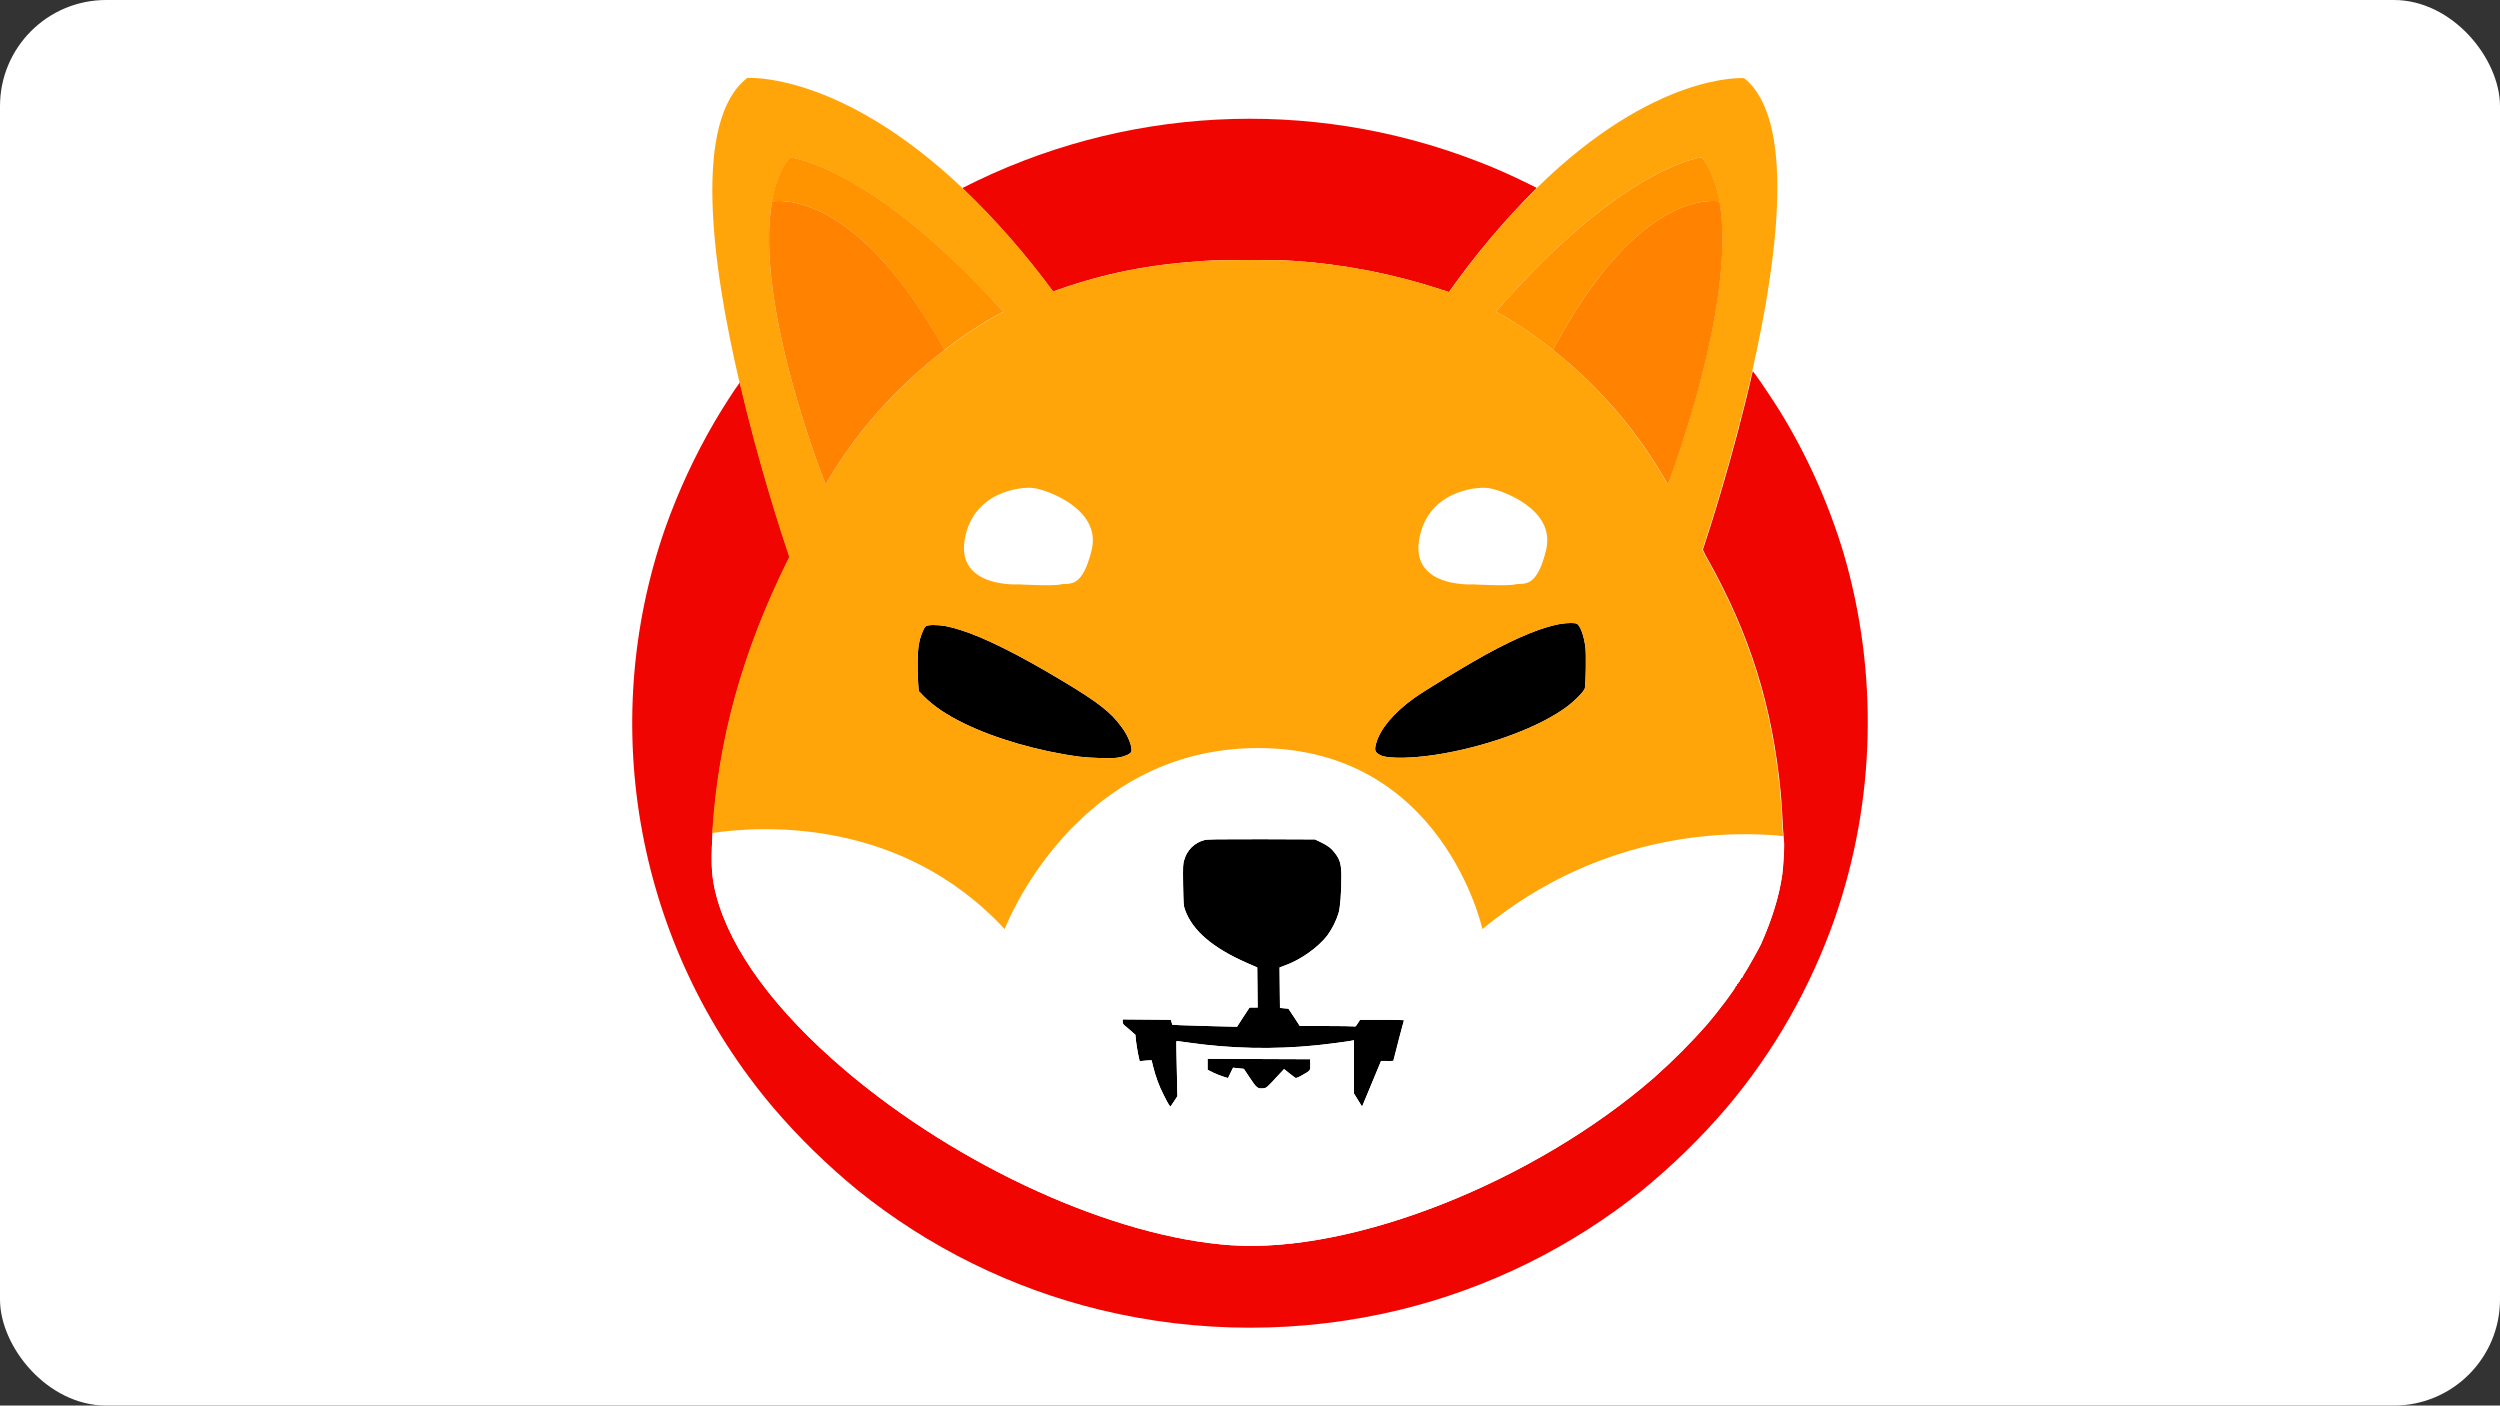 <?xml version="1.0" encoding="UTF-8"?>
<svg id="Layer_1" data-name="Layer 1" xmlns="http://www.w3.org/2000/svg" viewBox="0 0 1366 768">
  <rect x="0" y="0" width="1366" height="768" fill="#333333" stroke="none"/>
  <defs>
    <style>
      .cls-1 {
        fill: #f00500;
      }

      .cls-2 {
        fill: #ff9300;
      }

      .cls-3 {
        fill: #fff;
      }

      .cls-4 {
        fill: none;
      }

      .cls-5 {
        fill: #ff8300;
      }

      .cls-6 {
        fill: #ffa409;
      }
    </style>
  </defs>
  <rect class="cls-3" width="1366" height="768" rx="58" ry="58"/>
  <g id="Group_938" data-name="Group 938">
    <g id="Group_931" data-name="Group 931">
      <path id="Path_8573" data-name="Path 8573" class="cls-1" d="M839.67,102.66c-17.57,17.57-33.67,36.61-47.98,56.92l-4.52-1.47c-26.09-8.52-53.13-13.78-80.38-15.57-8.21-.63-38.82-.63-48.82,0-30.2,2-53.34,6.52-79.65,15.68-1.05.42-2,.74-2.95,1.05-14.84-20.2-31.35-39.14-49.56-56.5,87.33-44.72,189.49-50.08,280.92-14.84,9.79,3.68,19.36,8,28.72,12.63l4.21,2.1Z"/>
      <path id="Path_8574" data-name="Path 8574" class="cls-1" d="M1002.54,501.74c-13.26,37.77-33.14,72.81-58.92,103.32-13.99,16.41-29.46,31.46-46.08,45.14-38.93,31.35-84.38,53.76-132.89,65.55-53.66,12.94-109.63,12.94-163.29,0-48.61-11.78-93.96-34.19-132.89-65.55-16.62-13.68-32.09-28.72-46.08-45.14-74.18-87.64-96.69-208.01-58.92-316.49,7.15-20.1,16.1-39.46,26.83-57.87,4.95-8.42,11.05-17.89,13.99-21.78,10.1,43.45,22.52,81.65,27.15,95.43-.32.74-.74,1.58-1.16,2.31-24.52,49.66-37.77,97.53-40.93,148.46,0,.63-.11,1.37-.11,2-.84,15.26-.42,22.52,2.1,32.09,7.89,29.99,32.2,63.02,70.28,95.43,62.39,53.03,146.98,91.33,211.06,95.75,66.81,4.52,165.4-34.51,231.05-91.54,10.31-9.15,19.99-18.83,29.04-29.14,6.52-7.58,16.2-20.62,15.47-20.62-.21,0,0-.21.42-.42.32-.21.63-.53.42-.74-.11-.11.11-.42.42-.53s.53-.32.42-.53,0-.42.42-.53c.32-.11.42-.42.32-.63-.11-.21,0-.42.21-.42s.42-.32.42-.53.21-.53.42-.53.42-.21.42-.42c.32-.84.84-1.68,1.37-2.42,1.58-2.42,7.89-13.68,8.73-15.57,6-13.57,9.79-25.67,11.57-37.77.84-5.79,1.37-16.41.95-18.94-.11-.42-.11-1.16-.21-2.31-.21-2.1-.32-5.26-.53-8.42-.21-4.73-.63-11.36-.95-14.62-4.52-47.77-16.73-86.8-39.88-128.15-.95-1.58-1.79-3.16-2.31-4.42-.21-.32-.32-.63-.42-.84h0c3.26-9.78,16.62-50.71,27.25-97.53l.21.21,1.58,2.1c2.74,3.68,10,14.62,13.26,19.89,14.84,24.2,26.41,50.19,34.62,77.33,19.04,65.34,17.47,134.99-4.84,199.38Z"/>
      <path id="Path_8575" data-name="Path 8575" d="M865.97,376.01c-.32,1.68-5.26,6.73-10.21,10.42-14.52,10.63-40.51,20.52-66.92,25.25-15.05,2.74-30.09,3.16-34.62.95-2.95-1.47-3.37-2.63-2.31-6.42,2.21-7.89,9.36-16.52,20.52-24.62,5.68-4.1,28.72-18.1,39.46-23.99,17.68-9.68,31.99-15.47,41.67-16.83,3.05-.42,6.73-.53,7.89,0,1.89.74,4,6.31,4.84,13.05.42,3.58.21,19.36-.32,22.2Z"/>
      <path id="Path_8576" data-name="Path 8576" d="M618.08,410.84c-.63,1.26-3.79,2.63-7.37,3.16s-14.52.21-20.73-.53c-22.31-2.95-45.98-9.78-63.23-18.2-9.68-4.73-16.62-9.47-21.78-14.62l-2.95-3.05-.32-4c-.53-6.94-.42-17.89.42-21.78.53-3.26,1.68-6.42,3.26-9.26q.84-1.05,4.63-1.05c4.63,0,8.52.74,14.84,2.74,12.94,4,32.2,13.68,55.66,27.78,19.36,11.57,26.62,17.26,32.2,25.04,3.79,4.84,6.31,11.68,5.37,13.78Z"/>
      <path id="Path_8577" data-name="Path 8577" d="M767.07,557.3c0,.32-1.26,5.37-2.84,11.36-1.58,6-2.84,10.84-2.84,11.05-1.16.11-2.21.21-3.37.11h-3.37l-4.63,10.94c-2.53,6-4.84,11.57-5.16,12.42l-.63,1.47-2.21-3.58-2.21-3.58v-29.14l-.84.21c-1.79.42-14.52,2.1-20.1,2.63-23.04,2.31-46.19,1.79-69.13-1.47-3.68-.53-6.84-.95-6.94-.84-.11.11,0,6.84.21,15.15l.32,14.94-1.79,2.74c-.95,1.47-1.89,2.74-1.89,2.84-.32.32-1.37-1.37-3.79-6.21-2.63-5.05-4.52-10.42-5.89-15.99l-.74-3.05-3.26.21-3.26.32-.84-3.89c-.42-2.1-.95-5.37-1.16-7.15l-.32-3.37-2.74-2.42c-1.58-1.37-3.16-2.74-3.47-2.95-.53-.42-.74-1.16-.74-1.79v-1.26l13.15.11,13.15.11.42,1.37.42,1.37,4.52.21c2.53.11,10.52.32,17.68.53l13.15.32,3.37-5.26,3.47-5.26h4.42l-.11-10.94-.11-10.94-5.79-2.53c-18.62-8.21-29.57-17.57-33.67-28.93-.84-2.31-.84-3.16-1.05-13.68-.11-10.42-.11-11.36.63-13.68,1.47-5.26,5.58-9.36,10.84-10.73,1.79-.53,6.52-.53,31.35-.53l29.25.11,3.26,1.58c3.89,1.89,5.68,3.26,7.89,6.21,2.53,3.37,3.26,6,3.26,12.42,0,9.15-.63,17.04-1.58,20.2-1.37,4.31-3.47,8.42-6.1,12.1-5.26,6.73-14.84,13.47-23.57,16.52l-2.53.95.11,11.05.11,11.05,2.31.21,2.31.21,3.16,4.73,3.05,4.73h14.1c7.79,0,14.62.11,15.26.21,1.05.21,1.26.11,2.31-1.68l1.26-1.89h12.1c9.05-.42,11.78-.21,11.78.11Z"/>
      <path id="Path_8578" data-name="Path 8578" d="M711.52,587.49c-2,1.16-3.37,1.68-3.68,1.47-.32-.11-1.79-1.37-3.37-2.53l-2.84-2.31-2.95,3.16c-6.42,6.94-6.63,7.26-8.52,7.37-2.95.32-3.58-.21-7.15-5.58-1.89-2.74-3.37-5.05-3.37-5.05,0,0-1.37-.21-2.95-.32l-2.95-.32-1.37,2.84-1.37,2.84-2.42-.74c-1.89-.63-3.79-1.37-5.58-2.21l-3.16-1.58v-6l27.99.11,27.99.11.11,2.84c.11,3.37.21,3.26-4.42,5.89Z"/>
    </g>
    <path id="Path_8579" data-name="Path 8579" class="cls-3" d="M974.55,459.13c-.11-.42-.11-1.16-.21-2.31-25.25-2.74-97.32-4.42-164.24,50.82,0,0-21.57-98.9-122.58-98.9s-138.46,98.9-138.46,98.9c-56.61-60.92-132.36-56.5-159.72-52.5,0,.63-.11,1.37-.11,2-.84,15.26-.42,22.52,2.1,32.09,7.89,29.99,32.2,63.02,70.28,95.43,62.39,53.03,146.98,91.33,211.06,95.75,66.81,4.52,165.4-34.51,231.05-91.54,10.31-9.15,19.99-18.83,29.04-29.14,6.52-7.58,16.2-20.62,15.47-20.62-.21,0,0-.21.42-.42.32-.21.63-.53.42-.74-.11-.11.11-.42.42-.53s.53-.32.42-.53,0-.42.42-.53c.32-.11.42-.42.32-.63-.11-.21,0-.42.21-.42s.42-.32.42-.53.21-.53.42-.53.42-.21.42-.42c.32-.84.84-1.68,1.37-2.42,1.58-2.42,7.89-13.68,8.73-15.57,6-13.57,9.79-25.67,11.57-37.77.63-5.79,1.16-16.41.74-18.94ZM711.52,587.49c-2,1.16-3.37,1.68-3.68,1.47-.32-.11-1.79-1.37-3.37-2.53l-2.84-2.31-2.95,3.16c-6.42,6.94-6.63,7.26-8.52,7.37-2.95.32-3.58-.21-7.15-5.58-1.89-2.74-3.37-5.05-3.37-5.05,0,0-1.37-.21-2.95-.32l-2.95-.32-1.37,2.84-1.37,2.84-2.42-.74c-1.89-.63-3.79-1.37-5.58-2.21l-3.16-1.58v-6l27.99.11,27.99.11.11,2.84c.11,3.37.21,3.26-4.42,5.89ZM764.12,568.55c-1.58,6-2.84,10.84-2.84,11.05-1.16.11-2.21.21-3.37.11h-3.37l-4.52,11.05c-2.53,6-4.84,11.57-5.16,12.42l-.63,1.47-2.21-3.58-2.21-3.58v-29.14l-.84.21c-1.79.42-14.52,2.1-20.1,2.63-23.04,2.31-46.19,1.79-69.13-1.47-3.68-.53-6.84-.95-6.94-.84-.11.11,0,6.84.21,15.15l.32,14.94-1.79,2.74c-.95,1.47-1.89,2.74-1.89,2.84-.32.32-1.37-1.37-3.79-6.21-2.63-5.05-4.52-10.42-5.89-15.99l-.74-3.05-3.26.21-3.26.32-.84-3.89c-.42-2.1-.95-5.37-1.16-7.15l-.32-3.37-2.74-2.42c-1.58-1.37-3.16-2.74-3.47-2.95-.53-.42-.74-1.16-.74-1.79v-1.26l13.15.11,13.15.11.42,1.37.42,1.37,4.52.21c2.53.11,10.52.32,17.68.53l13.15.32,3.37-5.26,3.47-5.26h4.42l-.11-10.94-.11-10.94-5.79-2.53c-18.62-8.21-29.57-17.57-33.67-28.93-.84-2.31-.84-3.16-1.05-13.68-.11-10.42-.11-11.36.63-13.68,1.47-5.26,5.58-9.36,10.84-10.73,1.79-.53,6.52-.53,31.35-.53l29.25.11,3.26,1.58c3.89,1.89,5.68,3.26,7.89,6.21,2.53,3.37,3.26,6,3.26,12.42,0,9.15-.63,17.04-1.58,20.2-1.37,4.31-3.47,8.42-6.1,12.1-5.26,6.73-14.84,13.47-23.57,16.52l-2.53.95.11,11.05.11,11.05,2.31.21,2.31.21,3.16,4.73,3.05,4.73h14.1c7.79,0,14.62.11,15.26.21,1.05.21,1.26.11,2.31-1.68l1.26-1.89h12.1c9.36,0,12.1.11,12.1.42-.32-.11-1.68,5.05-3.26,10.94Z"/>
    <path id="Path_8580" data-name="Path 8580" class="cls-4" d="M389.14,455.13c-6.63.95-10.52,2-10.52,2"/>
    <path id="Path_8581" data-name="Path 8581" class="cls-4" d="M983.71,458.18s-3.37-.74-9.36-1.37"/>
    <path id="Path_8582" data-name="Path 8582" class="cls-6" d="M973.71,448.4c-.21-4.73-.63-11.36-.95-14.62-4.52-47.77-16.73-86.8-39.88-128.15-.95-1.58-1.79-3.16-2.31-4.42-.21-.32-.32-.63-.42-.84h0c3.26-9.78,16.62-50.71,27.25-97.53,14.41-63.55,23.57-137.83-4.42-160.14,0,0-48.4-3.58-113.21,59.97-17.57,17.57-33.67,36.61-47.98,56.92l-4.52-1.47c-26.09-8.52-53.13-13.78-80.38-15.57-8.21-.63-38.82-.63-48.82,0-30.2,2-53.34,6.52-79.65,15.68-1.05.42-2,.74-2.95,1.05-14.84-20.2-31.35-39.14-49.56-56.5-67.44-63.87-117.63-60.18-117.63-60.18-29.67,23.04-19.57,100.69-4.21,166.34,10.1,43.45,22.52,81.65,27.15,95.43-.32.74-.74,1.58-1.16,2.31-24.52,49.66-37.77,97.53-40.93,148.46,27.46-4,103.11-8.52,159.82,52.5,0,0,37.46-98.9,138.46-98.9s122.58,98.9,122.58,98.9c66.92-55.24,138.99-53.45,164.24-50.82-.11-2.1-.32-5.26-.53-8.42ZM451.11,264.69s-39.35-98.38-29.25-154.56h0c1.68-9.47,4.84-17.78,9.79-24.09,0,0,44.61,4.42,116.58,84.38,0,0-13.68,6.63-31.99,20.73,0,0-.11.11-.21.11-19.89,15.26-45.35,39.46-64.92,73.44h0ZM618.08,410.84c-.63,1.26-3.79,2.63-7.37,3.16s-14.52.21-20.73-.53c-22.31-2.95-45.98-9.78-63.23-18.2-9.68-4.73-16.62-9.47-21.78-14.62l-2.95-3.05-.32-4c-.53-6.94-.42-17.89.42-21.78.53-3.26,1.68-6.42,3.26-9.26q.84-1.05,4.63-1.05c4.63,0,8.52.74,14.84,2.74,12.94,4,32.2,13.68,55.66,27.78,19.36,11.57,26.62,17.26,32.2,25.04,3.79,4.84,6.31,11.68,5.37,13.78ZM865.97,376.01c-.32,1.68-5.26,6.73-10.21,10.42-14.52,10.63-40.51,20.52-66.92,25.25-15.05,2.74-30.09,3.16-34.62.95-2.95-1.47-3.37-2.63-2.31-6.42,2.21-7.89,9.36-16.52,20.52-24.62,5.68-4.1,28.72-18.1,39.46-23.99,17.68-9.68,31.99-15.47,41.67-16.83,3.05-.42,6.73-.53,7.89,0,1.89.74,4,6.31,4.84,13.05.42,3.58.21,19.36-.32,22.2ZM848.5,191.15l-.21-.11c-17.68-14.1-30.93-20.73-30.93-20.73,69.55-79.96,112.58-84.38,112.58-84.38,4.73,6.42,7.79,14.62,9.47,24.09h0c9.79,56.18-28.2,154.67-28.2,154.67-15.89-28.3-37.25-53.34-62.71-73.55h0Z"/>
    <path id="Path_8583" data-name="Path 8583" class="cls-4" d="M791.69,159.58c-.21.21-.32.53-.53.74"/>
    <path id="Path_8584" data-name="Path 8584" class="cls-4" d="M930.05,300.26c-.53,1.47-.74,2.21-.74,2.21"/>
    <g id="Group_934" data-name="Group 934">
      <g id="Group_933" data-name="Group 933">
        <g id="Group_932" data-name="Group 932">
          <path id="Path_8585" data-name="Path 8585" class="cls-2" d="M939.52,110.03c-8.21-1.05-47.03-1.26-91.01,81.12l-.21-.11c-17.68-14.1-30.93-20.73-30.93-20.73,69.55-79.96,112.58-84.38,112.58-84.38,4.84,6.42,7.89,14.62,9.57,24.09Z"/>
        </g>
        <path id="Path_8586" data-name="Path 8586" class="cls-5" d="M911.32,264.69c-15.99-28.41-37.25-53.34-62.81-73.55,43.98-82.38,82.7-82.17,91.01-81.12h0c9.78,56.29-28.2,154.67-28.2,154.67Z"/>
        <path id="Path_8587" data-name="Path 8587" class="cls-5" d="M941.09,110.34c-.53-.11-1.05-.21-1.58-.32l1.58.32Z"/>
      </g>
    </g>
    <path id="Path_8588" data-name="Path 8588" class="cls-4" d="M578.63,163.69c-1.05-1.47-2.21-2.95-3.26-4.42"/>
    <path id="Path_8589" data-name="Path 8589" class="cls-4" d="M431.22,304.36c1.16,3.58,1.89,5.47,1.89,5.47"/>
    <g id="Group_937" data-name="Group 937">
      <g id="Group_936" data-name="Group 936">
        <g id="Group_935" data-name="Group 935">
          <path id="Path_8590" data-name="Path 8590" class="cls-2" d="M548.22,170.32s-13.68,6.63-31.99,20.73c0,0-.11.11-.21.11-45.56-82.49-85.64-82.17-94.27-81.12,1.68-9.47,4.84-17.78,9.79-24.09.11,0,44.72,4.42,116.68,84.38Z"/>
        </g>
        <path id="Path_8591" data-name="Path 8591" class="cls-5" d="M516.13,191.15c-19.99,15.36-45.45,39.46-65.02,73.55,0,0-39.35-98.38-29.25-154.67h0c8.52-1.05,48.71-1.26,94.27,81.12Z"/>
        <path id="Path_8592" data-name="Path 8592" class="cls-5" d="M421.86,110.03c-.53.11-1.16.21-1.68.32l1.68-.32Z"/>
      </g>
    </g>
    <path id="Path_8593" data-name="Path 8593" class="cls-3" d="M804.84,319.3s-33.67,2.1-29.46-24.2,30.51-29.46,37.88-28.41,36.83,11.57,31.56,33.67c-5.26,22.1-12.63,17.89-16.83,18.94s-23.15,0-23.15,0Z"/>
    <path id="Path_8594" data-name="Path 8594" class="cls-3" d="M556.53,319.3s-33.67,2.1-29.46-24.2c4.21-26.3,30.51-29.46,37.88-28.41s36.83,11.57,31.56,33.67-12.63,17.89-16.83,18.94-23.15,0-23.15,0Z"/>
  </g>
</svg>